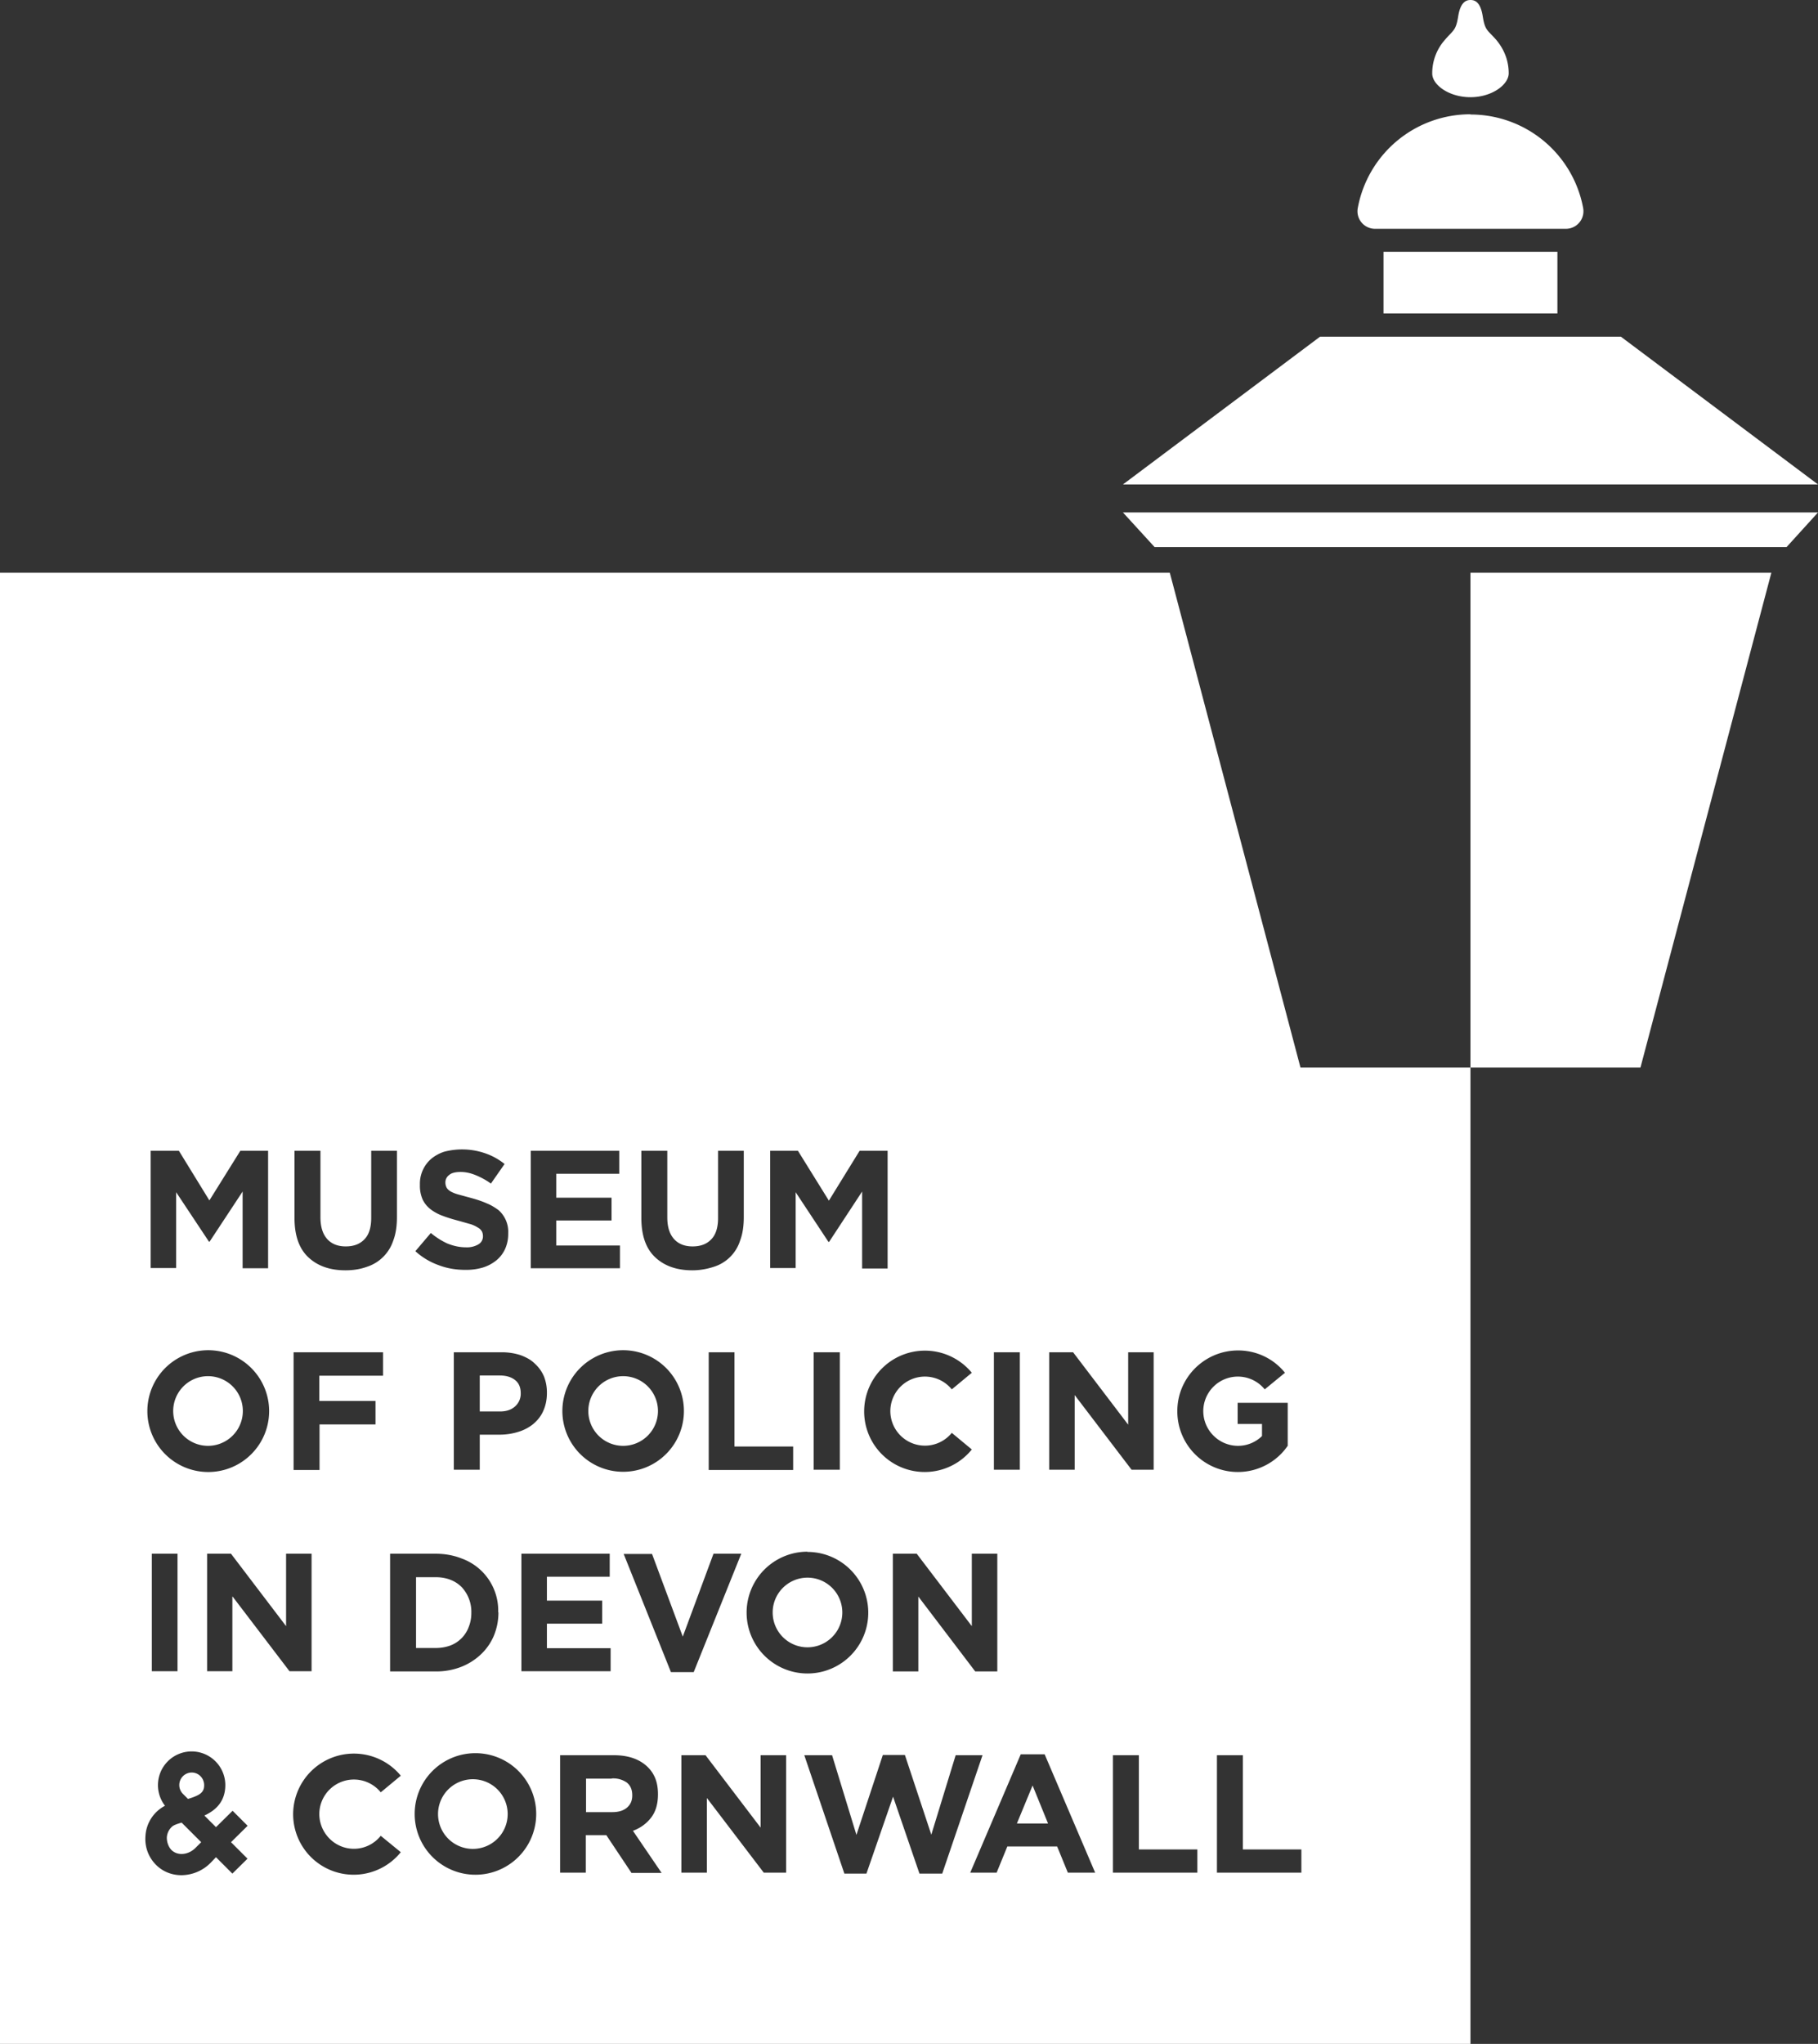 <svg xmlns="http://www.w3.org/2000/svg" viewBox="0 0 798.8 897.8" fill="#fff"><rect x="0" y="0" width="798.8" height="897.8" fill="#333333" stroke="none"/><path d="M646.1 42.7c9.4 0 16.8-5.5 16.8-10.5s-1.6-10-5.4-14.6c-3.8-4.4-5-4-6-10.4S648 0 646.1 0c-1.8 0-4.4.8-5.4 7.2s-2.2 6-6 10.5a22 22 0 0 0-5.4 14.6c0 5 7.4 10.4 16.8 10.4Zm0 7.5a50.3 50.3 0 0 0-49.5 41.1 7.7 7.7 0 0 0 7.6 9.2H688c4.9 0 8.5-4.4 7.6-9.2a50.3 50.3 0 0 0-49.5-41Zm66.1 97.7H580l-86.6 64.9h305.4l-86.6-64.9zm-66.1 77.2H493.4l13.9 15.2H785l13.8-15.2H646.1zm0-114.5h-38.2v27.1h76.4v-27.1h-38.2zm0 141v217.3h74.7l57.5-217.3H646.1z"/><path d="M268.8 781.3h-11.3V796H269c2.9 0 5-.7 6.5-2s2.3-3 2.3-5.3v-.1c0-2.5-.8-4.3-2.4-5.6a10.4 10.4 0 0 0-6.6-1.8Zm86-57.7a15.3 15.3 0 1 0 0-30.6 15.3 15.3 0 0 0 0 30.6Zm-145.8 58a15.3 15.3 0 1 0 0 30.5 15.3 15.3 0 0 0 0-30.5ZM75.8 802.2a6.9 6.9 0 0 0-2.5 5c0 2 .7 4 2 5.4 2.7 2.7 7.5 2.3 10.7-1l2.4-2.4-8.6-8.6c-1.7.5-3.2 1-4 1.6Zm135-197.9V620h9c2.8 0 5-.8 6.6-2.3a7.4 7.4 0 0 0 2.4-5.6v-.1c0-2.5-.8-4.5-2.5-5.8-1.6-1.3-3.9-2-6.7-2h-8.8Zm-8 92.8a14 14 0 0 0-5-3.2c-1.8-.7-4-1.1-6.3-1.1h-8.7v31.1h8.7c2.3 0 4.5-.4 6.4-1.1a13.8 13.8 0 0 0 8-8c.8-2 1.2-4 1.2-6.3v-.2a15.9 15.9 0 0 0-4.3-11.2ZM84.3 778.6a5.5 5.5 0 0 0-4 9.3l2.3 2.3c5.3-1.6 7.1-2.9 7.1-6s-2.4-5.6-5.5-5.6Zm7.1-143.5a15.3 15.3 0 1 0 0-30.6 15.3 15.3 0 0 0 0 30.6ZM446.8 801h13.7l-6.8-16.7-6.9 16.7z"/><path d="M571.4 468.9 514 251.6H0v646.2h646.1V468.9h-74.7ZM544 593.2c8 0 15.5 3.5 20.6 9.8l-8.9 7.3a15.2 15.2 0 0 0-27 9.5c0 8.5 6.9 15.3 15.3 15.3a15 15 0 0 0 10.5-4.3v-5.3h-10.7v-9.3h22v18.9l-1.2 1.6a26.6 26.6 0 0 1-47.3-16.9c0-14.7 12-26.6 26.7-26.6Zm-83 .8h10.5l24.2 31.8V594h11.2v51.6h-9.7l-25-32.8v32.8H461V594Zm-24.3 0h11.4v51.6h-11.4V594Zm1.5 88.5v51.7h-9.7l-25-32.9v32.9h-11.2v-51.7h10.5l24.2 31.8v-31.8h11.2ZM427 603l-8.8 7.3a15.2 15.2 0 0 0-27 9.5 15.2 15.2 0 0 0 27 9.6l8.8 7.3a26.6 26.6 0 0 1-47.3-16.9A26.7 26.7 0 0 1 427 603Zm-78.5 32.4v10.3h-37.1V594h11.3v41.4h25.8Zm6.3 46.3a26.7 26.7 0 1 1 0 53.4 26.7 26.7 0 0 1 0-53.5Zm2.7-36V594H369v51.6h-11.4Zm-19.1-140.2h12.2l13.6 21.9 13.5-21.9H390v51.7h-11.2v-33.8l-14.5 22.1h-.3l-14.4-21.8V557h-11.2v-51.6Zm-56.6 0h11.4v29.2c0 4.3 1 7.4 3 9.6 1.9 2.1 4.6 3.2 8.1 3.2s6.2-1 8.2-3.1c2-2 3-5.2 3-9.3v-29.6h11.3v29.2c0 3.9-.5 7.3-1.6 10.2a17.6 17.6 0 0 1-11.7 11.6c-2.8.9-5.9 1.5-9.3 1.5-7 0-12.4-2-16.4-5.8-4-3.8-6-9.5-6-17.2v-29.5Zm18.7 114.3a26.7 26.7 0 1 1-53.4 0 26.7 26.7 0 0 1 53.4 0Zm-35.9 83.3v10.1h-24.3V724h28v10.1h-39.2v-51.6h38.8v10.1h-27.6v10.5h24.3Zm-31.4-197.6h38.9v10.1h-27.7v10.5h24.3v10h-24.3v11h28v10h-39.2v-51.6ZM235 599a16 16 0 0 1 4 5.6 19 19 0 0 1 1.3 7.3v.1c0 3-.6 5.6-1.7 8-1 2.2-2.5 4-4.4 5.6a19.3 19.3 0 0 1-6.6 3.4c-2.6.8-5.3 1.2-8.2 1.2h-8.6v15.4h-11.4V594h21.1c3.1 0 5.9.5 8.3 1.3 2.4.9 4.5 2 6.2 3.7Zm-16 109.2v.1c0 3.7-.7 7-2 10.2a24.2 24.2 0 0 1-5.7 8.2 26.7 26.7 0 0 1-8.7 5.5 30 30 0 0 1-11 2h-20.2v-51.7h20.1c4 0 7.8.7 11.1 2a24.3 24.3 0 0 1 16.3 23.7Zm-7.3-167.3a4 4 0 0 0-1.6-1.6 15 15 0 0 0-3.1-1.5l-5.3-1.5c-2.7-.7-5-1.4-7.1-2.2a20 20 0 0 1-5.4-2.9 12 12 0 0 1-3.5-4.3 15 15 0 0 1-1.2-6.4v-.2a14.4 14.4 0 0 1 5-11.3c1.6-1.3 3.5-2.4 5.7-3.1a31.1 31.1 0 0 1 17.7.6 28 28 0 0 1 8.8 4.8l-6 8.6c-2.2-1.6-4.5-2.8-6.7-3.7s-4.4-1.4-6.6-1.4-4 .4-5 1.3a4 4 0 0 0-1.7 3.2v.1c0 .9.2 1.6.5 2.2.3.6.9 1.2 1.7 1.7.9.5 2 1 3.5 1.4l5.5 1.5c2.6.7 5 1.5 7 2.4 2 .8 3.7 1.9 5.2 3a12.7 12.7 0 0 1 4.2 10.1v.2a16 16 0 0 1-1.4 6.8 14 14 0 0 1-3.9 5 17.7 17.7 0 0 1-5.9 3.1 26 26 0 0 1-7.7 1c-3.9 0-7.8-.6-11.5-2a30.6 30.6 0 0 1-10.4-6.2l6.8-8a33 33 0 0 0 7.2 4.6c2.5 1 5.2 1.7 8.2 1.7a10 10 0 0 0 5.5-1.3 4 4 0 0 0 2-3.6v-.2a5 5 0 0 0-.5-2Zm-82.3-35.4h11.4v29.2c0 4.2 1 7.4 3 9.6 1.9 2.1 4.6 3.2 8.1 3.2s6.2-1 8.2-3.1c2-2 3-5.2 3-9.3v-29.6h11.3v29.2c0 3.9-.5 7.3-1.6 10.2a18 18 0 0 1-11.7 11.6c-2.8 1-5.9 1.5-9.3 1.5-7 0-12.4-2-16.4-5.8-4-3.8-6-9.5-6-17.2v-29.5ZM129 594h39.3v10.3h-28v11.1H165v10.3h-24.6v20H129V594Zm-62.7-88.5h12.3L92 527.3l13.6-21.8h12.2v51.6h-11.2v-33.7l-14.5 22h-.3l-14.4-21.7V557H66.2v-51.6Zm25.2 87.6a26.7 26.7 0 1 1 0 53.5 26.7 26.7 0 0 1 0-53.5ZM78 682.5v51.6H66.7v-51.6h11.4Zm30.7 134-6.6 6.5-7.2-7.2-2.4 2.5a18.2 18.2 0 0 1-12.8 5.4c-4.1 0-8.1-1.5-11.1-4.5a16 16 0 0 1-4.7-12.5 16 16 0 0 1 8.6-13.5 14.8 14.8 0 1 1 26.5-9.1c0 7.4-4.4 11.2-9.2 13.4l5.1 5.1 7.3-7.2 6.6 6.6-7.3 7.2 7.2 7.2Zm-6.6-115.2v32.8H91v-51.6h10.5l24.2 31.8v-31.8h11.2v51.6h-9.7l-25-32.8Zm53.4 110.8c4.5 0 8.8-2 11.8-5.7l8.8 7.2a26.6 26.6 0 0 1-47.3-16.8 26.7 26.7 0 0 1 47.3-16.8l-8.8 7.3a15.2 15.2 0 0 0-27 9.5c0 8.4 6.8 15.3 15.2 15.3Zm53.4 11.4a26.7 26.7 0 1 1 0-53.4 26.7 26.7 0 0 1 0 53.4Zm68.5-.9-11-16.5h-9v16.5h-11.3V771h23.6c6.5 0 11.5 1.8 15 5.3 3 3 4.4 6.8 4.4 11.8v.1c0 4.2-1 7.6-3 10.2s-4.7 4.6-8 5.8l12.6 18.5h-13.3Zm-3.5-140h12.6l13.5 36.3 13.5-36.4h12.2l-20.9 52h-10l-20.8-52Zm71.4 140h-9.7l-25-32.8v32.8h-11.2V771H310l24.2 31.8V771h11.2v51.6Zm58.7.4-11.6-33.8-11.7 33.8H371l-17.6-52h12.2l10.7 35 11.6-35.1h9.7l11.6 35 10.7-34.9h11.8L414 823h-9.9Zm65.2-.4-4.7-11.5h-21.9l-4.7 11.5h-11.6l22.2-52H459l22.2 52h-12Zm57 0H489V771h11.4v41.4h25.7v10.2Zm45.6 0h-37.1V771h11.4v41.4h25.7v10.2Z"/><path d="M273.8 635.1a15.3 15.3 0 1 0 0-30.6 15.3 15.3 0 0 0 0 30.6Z"/></svg>
